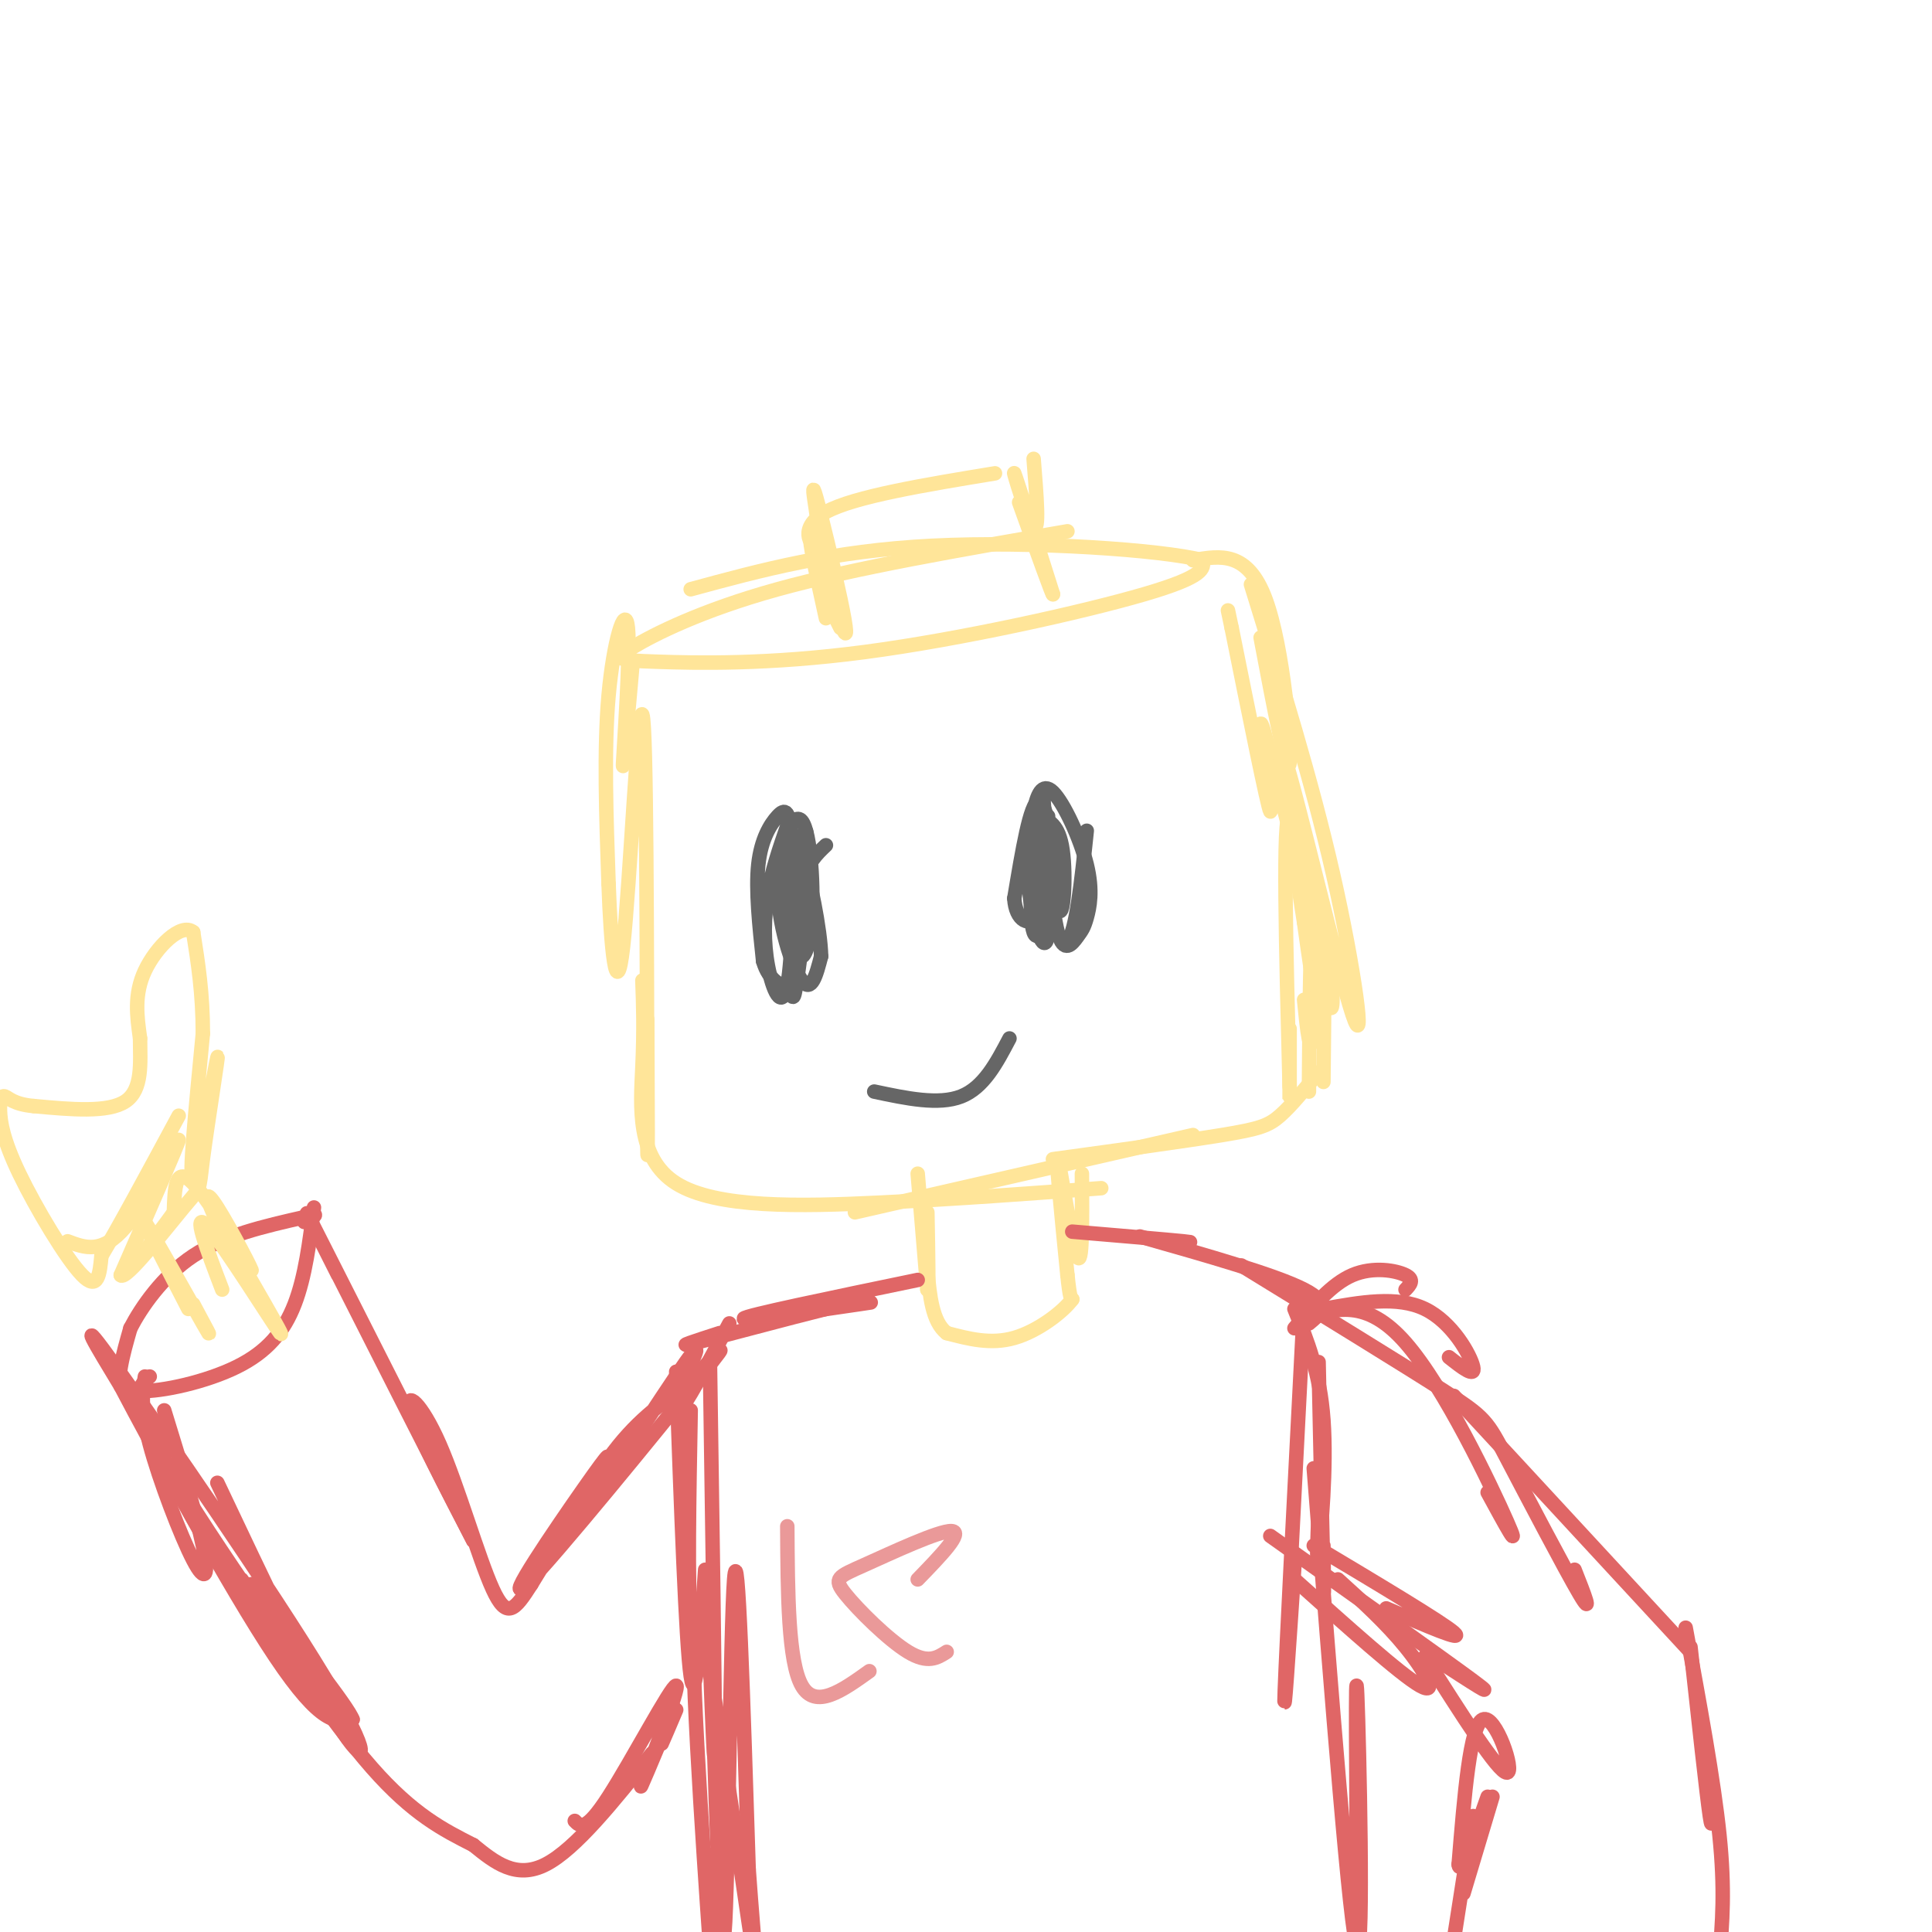 <svg viewBox='0 0 400 400' version='1.1' xmlns='http://www.w3.org/2000/svg' xmlns:xlink='http://www.w3.org/1999/xlink'><g fill='none' stroke='rgb(255,229,153)' stroke-width='3' stroke-linecap='round' stroke-linejoin='round'><path d='M221,110c-22.040,3.797 -44.080,7.595 -60,12c-15.920,4.405 -25.719,9.418 -30,12c-4.281,2.582 -3.044,2.733 5,3c8.044,0.267 22.897,0.649 43,-2c20.103,-2.649 45.458,-8.328 58,-12c12.542,-3.672 12.271,-5.336 12,-7'/><path d='M249,116c-8.356,-2.156 -35.244,-4.044 -56,-3c-20.756,1.044 -35.378,5.022 -50,9'/><path d='M171,128c-1.907,-8.667 -3.815,-17.333 -3,-16c0.815,1.333 4.352,12.667 6,17c1.648,4.333 1.405,1.667 0,-5c-1.405,-6.667 -3.973,-17.333 -5,-21c-1.027,-3.667 -0.514,-0.333 0,3'/><path d='M169,106c0.298,2.369 1.042,6.792 0,7c-1.042,0.208 -3.869,-3.798 2,-7c5.869,-3.202 20.435,-5.601 35,-8'/><path d='M214,95c0.622,7.689 1.244,15.378 0,14c-1.244,-1.378 -4.356,-11.822 -4,-11c0.356,0.822 4.178,12.911 8,25'/><path d='M218,123c0.167,1.000 -3.417,-9.000 -7,-19'/><path d='M169,120c0.000,0.000 5.000,10.000 5,10'/><path d='M131,137c-1.077,12.226 -2.155,24.452 -2,21c0.155,-3.452 1.542,-22.583 1,-28c-0.542,-5.417 -3.012,2.881 -4,14c-0.988,11.119 -0.494,25.060 0,39'/><path d='M126,183c0.452,12.881 1.583,25.583 3,13c1.417,-12.583 3.119,-50.452 4,-48c0.881,2.452 0.940,45.226 1,88'/><path d='M134,236c0.167,10.500 0.083,-7.250 0,-25'/><path d='M133,203c0.185,5.030 0.369,10.060 0,18c-0.369,7.940 -1.292,18.792 7,24c8.292,5.208 25.798,4.774 42,4c16.202,-0.774 31.101,-1.887 46,-3'/><path d='M177,251c0.000,0.000 70.000,-16.000 70,-16'/><path d='M218,240c13.622,-1.867 27.244,-3.733 35,-5c7.756,-1.267 9.644,-1.933 12,-4c2.356,-2.067 5.178,-5.533 8,-9'/><path d='M271,226c0.131,-17.214 0.262,-34.429 1,-36c0.738,-1.571 2.083,12.500 3,17c0.917,4.500 1.405,-0.571 0,-8c-1.405,-7.429 -4.702,-17.214 -8,-27'/><path d='M267,172c-2.810,-10.679 -5.833,-23.875 -6,-22c-0.167,1.875 2.524,18.821 2,18c-0.524,-0.821 -4.262,-19.411 -8,-38'/><path d='M255,130c-1.333,-6.333 -0.667,-3.167 0,0'/><path d='M247,116c5.644,-0.978 11.289,-1.956 15,8c3.711,9.956 5.489,30.844 5,34c-0.489,3.156 -3.244,-11.422 -6,-26'/><path d='M259,121c6.292,20.298 12.583,40.595 17,60c4.417,19.405 6.958,37.917 4,29c-2.958,-8.917 -11.417,-45.262 -14,-53c-2.583,-7.738 0.708,13.131 4,34'/><path d='M270,191c1.655,12.095 3.792,25.333 3,17c-0.792,-8.333 -4.512,-38.238 -6,-39c-1.488,-0.762 -0.744,27.619 0,56'/><path d='M267,225c0.000,7.333 0.000,-2.333 0,-12'/><path d='M270,207c0.622,6.244 1.244,12.489 2,7c0.756,-5.489 1.644,-22.711 2,-23c0.356,-0.289 0.178,16.356 0,33'/><path d='M190,243c0.000,0.000 2.000,24.000 2,24'/><path d='M192,267c0.333,1.333 0.167,-7.333 0,-16'/><path d='M224,243c0.067,9.933 0.133,19.867 -1,17c-1.133,-2.867 -3.467,-18.533 -4,-20c-0.533,-1.467 0.733,11.267 2,24'/><path d='M221,264c0.500,4.833 0.750,4.917 1,5'/><path d='M222,269c-1.889,2.600 -7.111,6.600 -12,8c-4.889,1.400 -9.444,0.200 -14,-1'/><path d='M196,276c-3.000,-2.333 -3.500,-7.667 -4,-13'/></g>
<g fill='none' stroke='rgb(224,102,102)' stroke-width='3' stroke-linecap='round' stroke-linejoin='round'><path d='M190,265c-18.022,3.733 -36.044,7.467 -36,8c0.044,0.533 18.156,-2.133 24,-3c5.844,-0.867 -0.578,0.067 -7,1'/><path d='M171,271c-7.311,1.800 -22.089,5.800 -27,7c-4.911,1.200 0.044,-0.400 5,-2'/><path d='M151,274c-4.583,8.583 -9.167,17.167 -11,19c-1.833,1.833 -0.917,-3.083 0,-8'/><path d='M140,284c1.000,28.083 2.000,56.167 3,63c1.000,6.833 2.000,-7.583 3,-22'/><path d='M147,283c0.500,33.417 1.000,66.833 1,77c0.000,10.167 -0.500,-2.917 -1,-16'/><path d='M143,292c-0.333,18.333 -0.667,36.667 0,43c0.667,6.333 2.333,0.667 4,-5'/><path d='M222,255c9.833,0.833 19.667,1.667 23,2c3.333,0.333 0.167,0.167 -3,0'/><path d='M236,256c14.083,4.000 28.167,8.000 34,11c5.833,3.000 3.417,5.000 1,7'/><path d='M268,271c2.644,6.533 5.289,13.067 6,23c0.711,9.933 -0.511,23.267 -1,27c-0.489,3.733 -0.244,-2.133 0,-8'/><path d='M273,282c0.417,19.333 0.833,38.667 1,45c0.167,6.333 0.083,-0.333 0,-7'/><path d='M270,270c-1.833,35.500 -3.667,71.000 -4,80c-0.333,9.000 0.833,-8.500 2,-26'/><path d='M272,304c3.800,48.511 7.600,97.022 9,99c1.400,1.978 0.400,-42.578 0,-52c-0.400,-9.422 -0.200,16.289 0,42'/><path d='M281,393c0.000,9.000 0.000,10.500 0,12'/><path d='M147,334c1.111,37.311 2.222,74.622 3,66c0.778,-8.622 1.222,-63.178 2,-73c0.778,-9.822 1.889,25.089 3,60'/><path d='M155,387c1.179,16.766 2.625,28.679 0,11c-2.625,-17.679 -9.322,-64.952 -11,-64c-1.678,0.952 1.663,50.129 3,69c1.337,18.871 0.668,7.435 0,-4'/><path d='M147,399c0.000,-3.167 0.000,-9.083 0,-15'/><path d='M268,275c3.844,-4.578 7.689,-9.156 12,-11c4.311,-1.844 9.089,-0.956 11,0c1.911,0.956 0.956,1.978 0,3'/><path d='M274,271c7.644,-1.378 15.289,-2.756 21,0c5.711,2.756 9.489,9.644 10,12c0.511,2.356 -2.244,0.178 -5,-2'/><path d='M270,273c6.444,-2.133 12.889,-4.267 21,5c8.111,9.267 17.889,29.933 21,37c3.111,7.067 -0.444,0.533 -4,-6'/><path d='M257,262c16.732,10.268 33.464,20.536 42,26c8.536,5.464 8.875,6.125 13,14c4.125,7.875 12.036,22.964 15,28c2.964,5.036 0.982,0.018 -1,-5'/><path d='M301,289c0.000,0.000 49.000,53.000 49,53'/><path d='M350,341c1.667,15.250 3.333,30.500 4,35c0.667,4.500 0.333,-1.750 0,-8'/><path d='M349,337c2.917,15.833 5.833,31.667 7,43c1.167,11.333 0.583,18.167 0,25'/><path d='M272,320c13.250,7.917 26.500,15.833 29,18c2.500,2.167 -5.750,-1.417 -14,-5'/><path d='M268,327c11.000,9.867 22.000,19.733 26,22c4.000,2.267 1.000,-3.067 -3,-8c-4.000,-4.933 -9.000,-9.467 -14,-14'/><path d='M263,318c18.083,12.833 36.167,25.667 42,30c5.833,4.333 -0.583,0.167 -7,-4'/><path d='M295,343c7.622,12.022 15.244,24.044 17,24c1.756,-0.044 -2.356,-12.156 -5,-11c-2.644,1.156 -3.822,15.578 -5,30'/><path d='M302,386c0.167,2.667 3.083,-5.667 6,-14'/><path d='M309,372c0.000,0.000 -6.000,20.000 -6,20'/><path d='M305,376c0.000,0.000 -5.000,32.000 -5,32'/><path d='M144,285c-2.108,2.530 -4.217,5.059 -3,2c1.217,-3.059 5.759,-11.707 1,-5c-4.759,6.707 -18.820,28.767 -23,34c-4.180,5.233 1.520,-6.362 7,-14c5.480,-7.638 10.740,-11.319 16,-15'/><path d='M142,287c5.509,-5.675 11.283,-12.363 3,-2c-8.283,10.363 -30.622,37.778 -36,43c-5.378,5.222 6.206,-11.748 12,-20c5.794,-8.252 5.798,-7.786 3,-3c-2.798,4.786 -8.399,13.893 -14,23'/><path d='M110,328c-3.448,5.405 -5.069,7.418 -8,1c-2.931,-6.418 -7.174,-21.266 -11,-30c-3.826,-8.734 -7.236,-11.352 -6,-7c1.236,4.352 7.118,15.676 13,27'/><path d='M98,319c-5.000,-9.622 -24.000,-47.178 -31,-61c-7.000,-13.822 -2.000,-3.911 3,6'/><path d='M65,250c-0.903,7.159 -1.805,14.319 -4,20c-2.195,5.681 -5.681,9.884 -12,13c-6.319,3.116 -15.470,5.147 -20,5c-4.530,-0.147 -4.437,-2.470 -4,-5c0.437,-2.530 1.219,-5.265 2,-8'/><path d='M27,275c2.178,-4.222 6.622,-10.778 13,-15c6.378,-4.222 14.689,-6.111 23,-8'/><path d='M63,252c3.833,-1.167 1.917,-0.083 0,1'/><path d='M30,285c-0.488,3.280 -0.976,6.560 1,14c1.976,7.440 6.417,19.042 9,24c2.583,4.958 3.310,3.274 2,-3c-1.310,-6.274 -4.655,-17.137 -8,-28'/><path d='M31,285c-2.378,2.000 -4.756,4.000 4,19c8.756,15.000 28.644,43.000 33,49c4.356,6.000 -6.822,-10.000 -18,-26'/><path d='M45,307c9.619,20.333 19.238,40.667 25,50c5.762,9.333 7.667,7.667 -3,-10c-10.667,-17.667 -33.905,-51.333 -43,-64c-9.095,-12.667 -4.048,-4.333 1,4'/><path d='M25,287c6.556,12.489 22.444,41.711 32,56c9.556,14.289 12.778,13.644 16,13'/><path d='M73,356c-0.833,-2.500 -10.917,-15.250 -21,-28'/><path d='M47,324c10.750,16.167 21.500,32.333 30,42c8.500,9.667 14.750,12.833 21,16'/><path d='M98,382c4.417,3.583 8.833,7.167 15,4c6.167,-3.167 14.083,-13.083 22,-23'/><path d='M119,377c1.131,1.167 2.262,2.333 7,-5c4.738,-7.333 13.083,-23.167 14,-23c0.917,0.167 -5.595,16.333 -7,20c-1.405,3.667 2.298,-5.167 6,-14'/><path d='M139,355c1.000,-2.333 0.500,-1.167 0,0'/><path d='M140,354c-1.417,3.333 -2.833,6.667 -3,7c-0.167,0.333 0.917,-2.333 2,-5'/></g>
<g fill='none' stroke='rgb(255,229,153)' stroke-width='3' stroke-linecap='round' stroke-linejoin='round'><path d='M39,271c-5.178,-10.022 -10.356,-20.044 -9,-18c1.356,2.044 9.244,16.156 12,21c2.756,4.844 0.378,0.422 -2,-4'/><path d='M46,267c-3.222,-8.444 -6.444,-16.889 -3,-13c3.444,3.889 13.556,20.111 15,22c1.444,1.889 -5.778,-10.556 -13,-23'/><path d='M45,253c-2.614,-5.332 -2.649,-7.161 0,-3c2.649,4.161 7.982,14.313 7,13c-0.982,-1.313 -8.281,-14.089 -12,-18c-3.719,-3.911 -3.860,1.045 -4,6'/><path d='M36,251c-1.667,2.333 -3.833,5.167 -6,8'/><path d='M14,257c3.578,1.356 7.156,2.711 12,-3c4.844,-5.711 10.956,-18.489 11,-18c0.044,0.489 -5.978,14.244 -12,28'/><path d='M25,264c0.917,1.299 9.210,-9.453 13,-14c3.790,-4.547 3.078,-2.889 4,-10c0.922,-7.111 3.479,-22.991 3,-21c-0.479,1.991 -3.994,21.855 -5,24c-1.006,2.145 0.497,-13.427 2,-29'/><path d='M42,214c0.000,-8.333 -1.000,-14.667 -2,-21'/><path d='M40,193c-2.489,-2.111 -7.711,3.111 -10,8c-2.289,4.889 -1.644,9.444 -1,14'/><path d='M29,215c0.022,5.022 0.578,10.578 -3,13c-3.578,2.422 -11.289,1.711 -19,1'/><path d='M7,229c-4.225,-0.362 -5.287,-1.768 -6,-2c-0.713,-0.232 -1.078,0.711 -1,3c0.078,2.289 0.598,5.924 4,13c3.402,7.076 9.686,17.593 13,21c3.314,3.407 3.657,-0.297 4,-4'/><path d='M21,260c3.333,-5.500 9.667,-17.250 16,-29'/></g>
<g fill='none' stroke='rgb(102,102,102)' stroke-width='3' stroke-linecap='round' stroke-linejoin='round'><path d='M216,165c0.863,11.655 1.725,23.311 3,28c1.275,4.689 2.962,2.413 4,1c1.038,-1.413 1.427,-1.962 2,-4c0.573,-2.038 1.331,-5.565 0,-11c-1.331,-5.435 -4.752,-12.780 -7,-15c-2.248,-2.220 -3.324,0.683 -4,4c-0.676,3.317 -0.951,7.047 -1,11c-0.049,3.953 0.129,8.129 1,10c0.871,1.871 2.436,1.435 4,1'/><path d='M218,190c0.016,-6.209 -1.944,-22.231 -2,-22c-0.056,0.231 1.793,16.716 3,20c1.207,3.284 1.774,-6.633 1,-12c-0.774,-5.367 -2.887,-6.183 -5,-7'/><path d='M215,169c-1.204,2.565 -1.715,12.477 -1,19c0.715,6.523 2.656,9.656 3,5c0.344,-4.656 -0.907,-17.100 -2,-19c-1.093,-1.900 -2.026,6.743 -1,12c1.026,5.257 4.013,7.129 7,9'/><path d='M221,195c1.833,-2.333 2.917,-12.667 4,-23'/><path d='M171,175c-1.906,1.801 -3.812,3.601 -5,8c-1.188,4.399 -1.658,11.396 -1,14c0.658,2.604 2.444,0.817 3,-6c0.556,-6.817 -0.119,-18.662 -2,-21c-1.881,-2.338 -4.968,4.832 -5,13c-0.032,8.168 2.991,17.334 5,20c2.009,2.666 3.005,-1.167 4,-5'/><path d='M170,198c-0.111,-5.516 -2.388,-16.806 -4,-21c-1.612,-4.194 -2.559,-1.292 -3,1c-0.441,2.292 -0.376,3.975 0,8c0.376,4.025 1.063,10.391 2,7c0.937,-3.391 2.125,-16.540 2,-20c-0.125,-3.460 -1.562,2.770 -3,9'/><path d='M164,182c-0.244,3.933 0.644,9.267 1,10c0.356,0.733 0.178,-3.133 0,-7'/><path d='M163,171c-1.581,4.559 -3.163,9.118 -4,14c-0.837,4.882 -0.930,10.087 0,15c0.930,4.913 2.882,9.535 4,4c1.118,-5.535 1.403,-21.226 1,-29c-0.403,-7.774 -1.493,-7.632 -3,-6c-1.507,1.632 -3.431,4.752 -4,10c-0.569,5.248 0.215,12.624 1,20'/><path d='M158,199c1.214,4.220 3.748,4.770 5,6c1.252,1.230 1.222,3.139 2,-2c0.778,-5.139 2.365,-17.325 2,-23c-0.365,-5.675 -2.683,-4.837 -5,-4'/><path d='M214,168c-0.512,11.071 -1.024,22.143 0,25c1.024,2.857 3.583,-2.500 4,-10c0.417,-7.500 -1.310,-17.143 -3,-17c-1.690,0.143 -3.345,10.071 -5,20'/><path d='M210,186c0.244,4.667 3.356,6.333 5,3c1.644,-3.333 1.822,-11.667 2,-20'/><path d='M181,226c6.667,1.417 13.333,2.833 18,1c4.667,-1.833 7.333,-6.917 10,-12'/></g>
<g fill='none' stroke='rgb(234,153,153)' stroke-width='3' stroke-linecap='round' stroke-linejoin='round'><path d='M163,316c0.083,14.000 0.167,28.000 3,33c2.833,5.000 8.417,1.000 14,-3'/><path d='M196,342c-1.943,1.249 -3.885,2.498 -8,0c-4.115,-2.498 -10.402,-8.742 -13,-12c-2.598,-3.258 -1.507,-3.531 4,-6c5.507,-2.469 15.431,-7.134 18,-7c2.569,0.134 -2.215,5.067 -7,10'/></g>
</svg>
